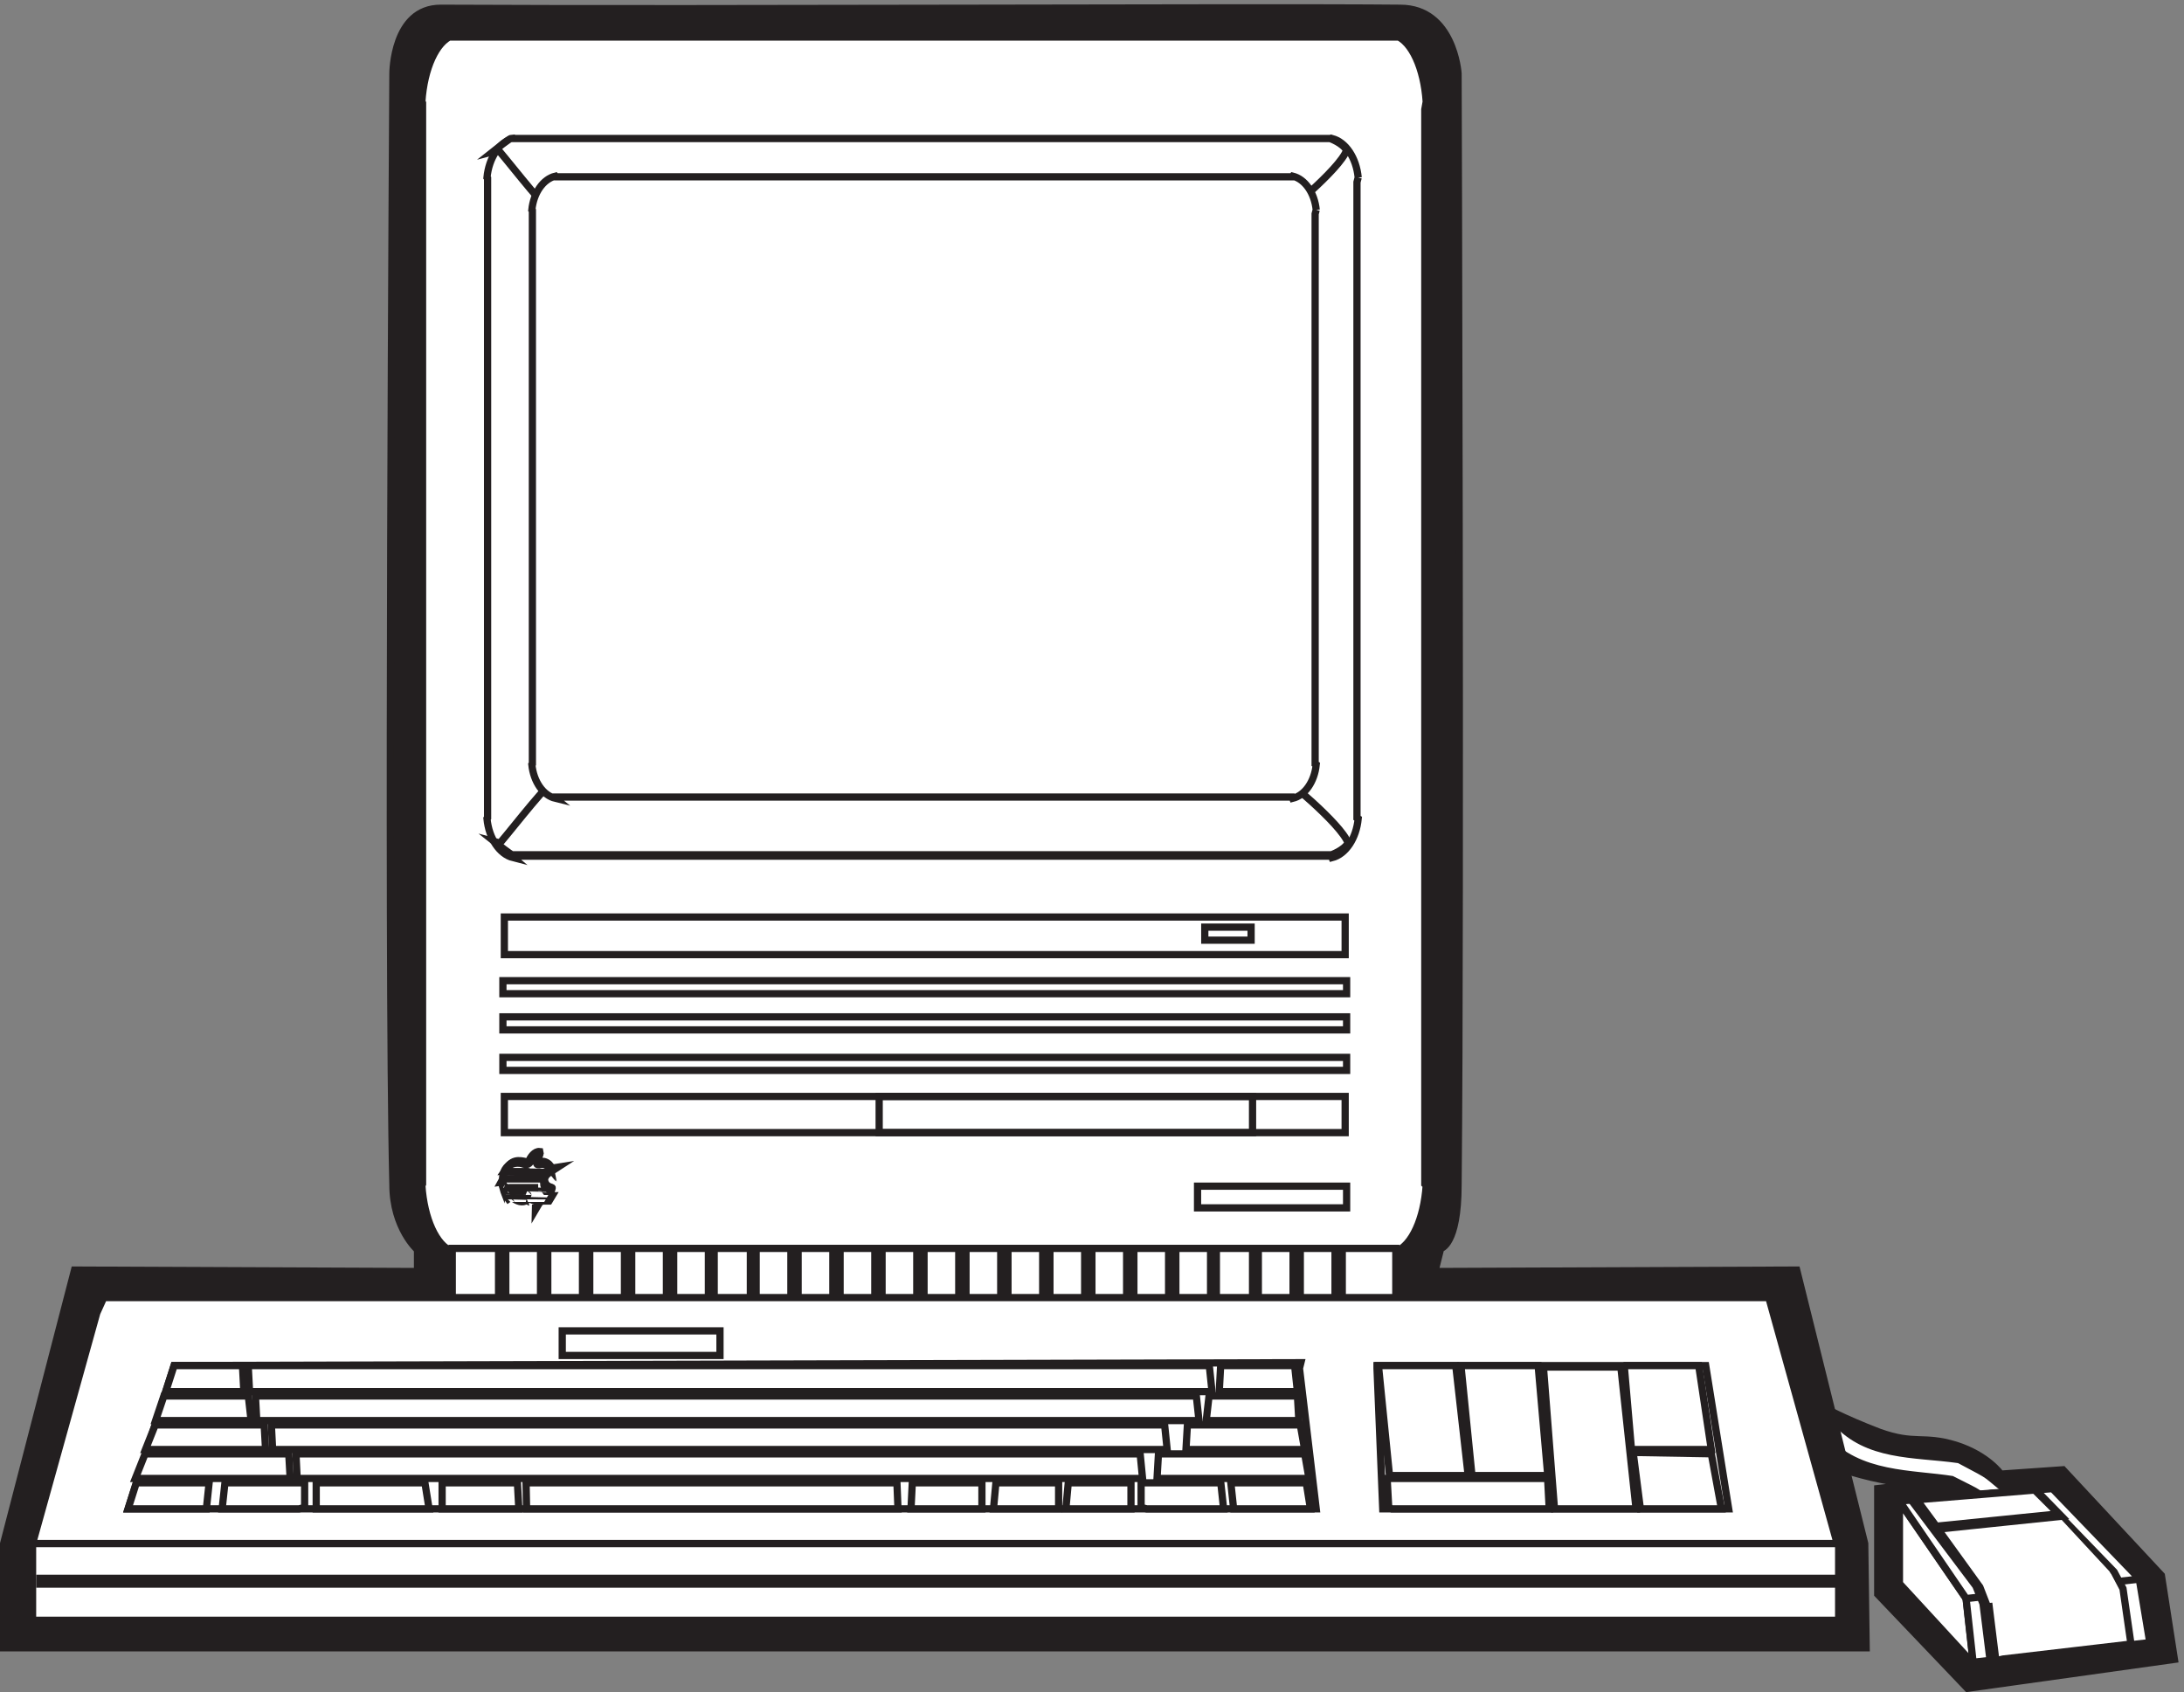<svg xmlns="http://www.w3.org/2000/svg" xml:space="preserve" width="301.072" height="233.289"><rect width="100%" height="100%" fill="#808080" stroke="none"/><path d="M1890.33 294.734s18-10.5 57-25.5c37.5-13.5 45-3 79.5-13.5 33-10.5 46.5-30 46.5-30l64.5 4.5 102-109.5 13.5-87-214.5-30-93 97.5v109.5l64.5 7.5s-21-4.5-49.5 0c-30 4.5-58.5 15-58.5 15l-13.5 60" style="fill:#231f20;fill-opacity:1;fill-rule:evenodd;stroke:none" transform="matrix(.133 0 0 -.133 .056 233.256)"/><path d="M1890.33 294.734s18-10.5 57-25.5c37.5-13.5 45-3 79.5-13.5 33-10.5 46.5-30 46.5-30l64.5 4.5 102-109.5 13.5-87-214.5-30-93 97.5v109.5l64.5 7.5s-21-4.5-49.5 0c-30 4.5-58.5 15-58.5 15l-13.5 60z" style="fill:none;stroke:#231f20;stroke-width:7.5;stroke-linecap:butt;stroke-linejoin:miter;stroke-miterlimit:10;stroke-dasharray:none;stroke-opacity:1" transform="matrix(.133 0 0 -.133 .056 233.256)"/><path d="M1733.12 392.234c110.06-.812 89.46-32.8 164.03-117.711 35.41-38.804 85.79-34.668 130.73-40.976 38.31-20.434 18.53-9 54.45-36.793l-1.25 2.434-1.79-5.52c.62-1.219.62-1.219 1.25-2.434-35.92 27.793-17.99 16.954-55.68 36.168-43.71 6.934-95.94 3.391-129.5 41.602-75.8 84.289-55.19 116.273-164.03 117.711l1.79 5.519" style="fill:#fff;fill-opacity:1;fill-rule:evenodd;stroke:none" transform="matrix(.133 0 0 -.133 .056 233.256)"/><path d="M1733.12 392.234c110.06-.812 89.46-32.8 164.03-117.711 35.41-38.804 85.79-34.668 130.73-40.976 38.31-20.434 18.53-9 54.45-36.793l-1.25 2.434-1.79-5.52c.62-1.219.62-1.219 1.25-2.434-35.92 27.793-17.99 16.954-55.68 36.168-43.71 6.934-95.94 3.391-129.5 41.602-75.8 84.289-55.19 116.273-164.03 117.711l1.79 5.519" style="fill:none;stroke:#fff;stroke-width:7.5;stroke-linecap:butt;stroke-linejoin:miter;stroke-miterlimit:10;stroke-dasharray:none;stroke-opacity:1" transform="matrix(.133 0 0 -.133 .056 233.256)"/><path d="M3.332 45.738v108l73.5 283.5 355.5-1.5v22.5s-25.5 22.5-25.5 67.5c-6 240 0 1152.002 0 1152.002s0 67.5 49.5 67.5c289.5-1.5 841.498 1.5 994.498 0 55.5 0 60-67.5 60-67.5s3-849.002 0-1152.002c0-63-18-66-18-66l-6-24 375 1.5 70.5-283.5 1.5-108H3.332" style="fill:#231f20;fill-opacity:1;fill-rule:evenodd;stroke:none" transform="matrix(.133 0 0 -.133 .056 233.256)"/><path d="M3.332 45.738v108l73.5 283.5 355.5-1.5v22.5s-25.5 22.5-25.5 67.5c-6 240 0 1152.002 0 1152.002s0 67.5 49.5 67.5c289.5-1.5 841.498 1.5 994.498 0 55.5 0 60-67.5 60-67.5s3-849.002 0-1152.002c0-63-18-66-18-66l-6-24 375 1.5 70.5-283.5 1.5-108z" style="fill:none;stroke:#231f20;stroke-width:7.5;stroke-linecap:butt;stroke-linejoin:miter;stroke-miterlimit:10;stroke-dasharray:none;stroke-opacity:1" transform="matrix(.133 0 0 -.133 .056 233.256)"/><path d="M1477.83 1648.37c-2.29 34.7-14.99 62.34-31.22 68.36l-.72-1.34H468.773l-.726 1.34c-16.227-6.03-28.93-33.67-31.215-68.36l.727-1.34V526.43l-.727-1.34c2.289-34.699 14.992-62.34 31.215-68.36l-2.176 2.68h980.019l.72-2.68c16.23 6.032 28.94 33.668 31.22 68.36l-1.45 1.34v1113.89l1.45 8.05" style="fill:#fff;fill-opacity:1;fill-rule:evenodd;stroke:none" transform="matrix(.133 0 0 -.133 .056 233.256)"/><path d="M1477.83 1648.37c-2.29 34.7-14.99 62.34-31.22 68.36l-.72-1.34H468.773l-.726 1.34c-16.227-6.03-28.93-33.67-31.215-68.36l.727-1.34V526.43l-.727-1.34c2.289-34.699 14.992-62.34 31.215-68.36l-2.176 2.68h980.019l.72-2.68c16.23 6.032 28.94 33.668 31.22 68.36l-1.45 1.34v1113.89l1.45 8.05" style="fill:none;stroke:#231f20;stroke-width:7.5;stroke-linecap:butt;stroke-linejoin:miter;stroke-miterlimit:10;stroke-dasharray:none;stroke-opacity:1" transform="matrix(.133 0 0 -.133 .056 233.256)"/><path d="M910.832 617.234h386.998v-37.5H910.832v37.5" style="fill:#fff;fill-opacity:1;fill-rule:evenodd;stroke:none" transform="matrix(.133 0 0 -.133 .056 233.256)"/><path d="M910.832 617.234h386.998v-37.5H910.832Z" style="fill:none;stroke:#231f20;stroke-width:7.5;stroke-linecap:butt;stroke-linejoin:miter;stroke-miterlimit:10;stroke-dasharray:none;stroke-opacity:1" transform="matrix(.133 0 0 -.133 .056 233.256)"/><path d="M522.332 617.234h871.498v-37.5H522.332Zm0 186h871.498v-39H522.332Z" style="fill:none;stroke:#231f20;stroke-width:7.5;stroke-linecap:butt;stroke-linejoin:miter;stroke-miterlimit:10;stroke-dasharray:none;stroke-opacity:1" transform="matrix(.133 0 0 -.133 .056 233.256)"/><path d="M520.832 737.234h874.498v-13.5H520.832v13.5" style="fill:#fff;fill-opacity:1;fill-rule:evenodd;stroke:none" transform="matrix(.133 0 0 -.133 .056 233.256)"/><path d="M520.832 737.234h874.498v-13.5H520.832Z" style="fill:none;stroke:#231f20;stroke-width:7.5;stroke-linecap:butt;stroke-linejoin:miter;stroke-miterlimit:10;stroke-dasharray:none;stroke-opacity:1" transform="matrix(.133 0 0 -.133 .056 233.256)"/><path d="M520.832 699.734h874.498v-13.5H520.832v13.5" style="fill:#fff;fill-opacity:1;fill-rule:evenodd;stroke:none" transform="matrix(.133 0 0 -.133 .056 233.256)"/><path d="M520.832 699.734h874.498v-13.5H520.832Z" style="fill:none;stroke:#231f20;stroke-width:7.5;stroke-linecap:butt;stroke-linejoin:miter;stroke-miterlimit:10;stroke-dasharray:none;stroke-opacity:1" transform="matrix(.133 0 0 -.133 .056 233.256)"/><path d="M520.832 657.734h874.498v-13.5H520.832v13.5" style="fill:#fff;fill-opacity:1;fill-rule:evenodd;stroke:none" transform="matrix(.133 0 0 -.133 .056 233.256)"/><path d="M520.832 657.734h874.498v-13.5H520.832Z" style="fill:none;stroke:#231f20;stroke-width:7.5;stroke-linecap:butt;stroke-linejoin:miter;stroke-miterlimit:10;stroke-dasharray:none;stroke-opacity:1" transform="matrix(.133 0 0 -.133 .056 233.256)"/><path d="M1248.33 792.734h48v-13.5h-48v13.5" style="fill:#fff;fill-opacity:1;fill-rule:evenodd;stroke:none" transform="matrix(.133 0 0 -.133 .056 233.256)"/><path d="M1248.33 792.734h48v-13.5h-48z" style="fill:none;stroke:#231f20;stroke-width:7.5;stroke-linecap:butt;stroke-linejoin:miter;stroke-miterlimit:10;stroke-dasharray:none;stroke-opacity:1" transform="matrix(.133 0 0 -.133 .056 233.256)"/><path d="M1240.83 524.234h154.5v-22.5h-154.5v22.5" style="fill:#fff;fill-opacity:1;fill-rule:evenodd;stroke:none" transform="matrix(.133 0 0 -.133 .056 233.256)"/><path d="M1240.83 524.234h154.5v-22.5h-154.5z" style="fill:none;stroke:#231f20;stroke-width:7.5;stroke-linecap:butt;stroke-linejoin:miter;stroke-miterlimit:10;stroke-dasharray:none;stroke-opacity:1" transform="matrix(.133 0 0 -.133 .056 233.256)"/><path d="M468.332 459.734h977.998v-58.5H468.332v58.5" style="fill:#fff;fill-opacity:1;fill-rule:evenodd;stroke:none" transform="matrix(.133 0 0 -.133 .056 233.256)"/><path d="M468.332 459.734h977.998v-58.5H468.332Z" style="fill:none;stroke:#231f20;stroke-width:7.5;stroke-linecap:butt;stroke-linejoin:miter;stroke-miterlimit:10;stroke-dasharray:none;stroke-opacity:1" transform="matrix(.133 0 0 -.133 .056 233.256)"/><path d="M516.332 456.734h7.5v-45h-7.5v45" style="fill:#fff;fill-opacity:1;fill-rule:evenodd;stroke:none" transform="matrix(.133 0 0 -.133 .056 233.256)"/><path d="M516.332 456.734h7.5v-45h-7.5z" style="fill:none;stroke:#231f20;stroke-width:7.5;stroke-linecap:butt;stroke-linejoin:miter;stroke-miterlimit:10;stroke-dasharray:none;stroke-opacity:1" transform="matrix(.133 0 0 -.133 .056 233.256)"/><path d="M559.832 456.734h7.5v-45h-7.5v45" style="fill:#fff;fill-opacity:1;fill-rule:evenodd;stroke:none" transform="matrix(.133 0 0 -.133 .056 233.256)"/><path d="M559.832 456.734h7.5v-45h-7.5z" style="fill:none;stroke:#231f20;stroke-width:7.5;stroke-linecap:butt;stroke-linejoin:miter;stroke-miterlimit:10;stroke-dasharray:none;stroke-opacity:1" transform="matrix(.133 0 0 -.133 .056 233.256)"/><path d="M603.332 456.734h7.5v-45h-7.5v45" style="fill:#fff;fill-opacity:1;fill-rule:evenodd;stroke:none" transform="matrix(.133 0 0 -.133 .056 233.256)"/><path d="M603.332 456.734h7.5v-45h-7.5z" style="fill:none;stroke:#231f20;stroke-width:7.5;stroke-linecap:butt;stroke-linejoin:miter;stroke-miterlimit:10;stroke-dasharray:none;stroke-opacity:1" transform="matrix(.133 0 0 -.133 .056 233.256)"/><path d="M646.832 456.734h7.5v-45h-7.5v45" style="fill:#fff;fill-opacity:1;fill-rule:evenodd;stroke:none" transform="matrix(.133 0 0 -.133 .056 233.256)"/><path d="M646.832 456.734h7.5v-45h-7.5z" style="fill:none;stroke:#231f20;stroke-width:7.5;stroke-linecap:butt;stroke-linejoin:miter;stroke-miterlimit:10;stroke-dasharray:none;stroke-opacity:1" transform="matrix(.133 0 0 -.133 .056 233.256)"/><path d="M690.332 456.734h7.5v-45h-7.5v45" style="fill:#fff;fill-opacity:1;fill-rule:evenodd;stroke:none" transform="matrix(.133 0 0 -.133 .056 233.256)"/><path d="M690.332 456.734h7.5v-45h-7.5z" style="fill:none;stroke:#231f20;stroke-width:7.5;stroke-linecap:butt;stroke-linejoin:miter;stroke-miterlimit:10;stroke-dasharray:none;stroke-opacity:1" transform="matrix(.133 0 0 -.133 .056 233.256)"/><path d="M733.832 456.734h6v-45h-6v45" style="fill:#fff;fill-opacity:1;fill-rule:evenodd;stroke:none" transform="matrix(.133 0 0 -.133 .056 233.256)"/><path d="M733.832 456.734h6v-45h-6z" style="fill:none;stroke:#231f20;stroke-width:7.5;stroke-linecap:butt;stroke-linejoin:miter;stroke-miterlimit:10;stroke-dasharray:none;stroke-opacity:1" transform="matrix(.133 0 0 -.133 .056 233.256)"/><path d="M777.332 456.734h6v-45h-6v45" style="fill:#fff;fill-opacity:1;fill-rule:evenodd;stroke:none" transform="matrix(.133 0 0 -.133 .056 233.256)"/><path d="M777.332 456.734h6v-45h-6z" style="fill:none;stroke:#231f20;stroke-width:7.5;stroke-linecap:butt;stroke-linejoin:miter;stroke-miterlimit:10;stroke-dasharray:none;stroke-opacity:1" transform="matrix(.133 0 0 -.133 .056 233.256)"/><path d="M819.332 456.734h7.5v-45h-7.5v45" style="fill:#fff;fill-opacity:1;fill-rule:evenodd;stroke:none" transform="matrix(.133 0 0 -.133 .056 233.256)"/><path d="M819.332 456.734h7.5v-45h-7.5z" style="fill:none;stroke:#231f20;stroke-width:7.5;stroke-linecap:butt;stroke-linejoin:miter;stroke-miterlimit:10;stroke-dasharray:none;stroke-opacity:1" transform="matrix(.133 0 0 -.133 .056 233.256)"/><path d="M862.832 456.734h7.5v-45h-7.5v45" style="fill:#fff;fill-opacity:1;fill-rule:evenodd;stroke:none" transform="matrix(.133 0 0 -.133 .056 233.256)"/><path d="M862.832 456.734h7.5v-45h-7.5z" style="fill:none;stroke:#231f20;stroke-width:7.5;stroke-linecap:butt;stroke-linejoin:miter;stroke-miterlimit:10;stroke-dasharray:none;stroke-opacity:1" transform="matrix(.133 0 0 -.133 .056 233.256)"/><path d="M906.332 456.734h7.5v-45h-7.5v45" style="fill:#fff;fill-opacity:1;fill-rule:evenodd;stroke:none" transform="matrix(.133 0 0 -.133 .056 233.256)"/><path d="M906.332 456.734h7.5v-45h-7.5z" style="fill:none;stroke:#231f20;stroke-width:7.5;stroke-linecap:butt;stroke-linejoin:miter;stroke-miterlimit:10;stroke-dasharray:none;stroke-opacity:1" transform="matrix(.133 0 0 -.133 .056 233.256)"/><path d="M949.832 456.734h7.5v-45h-7.5v45" style="fill:#fff;fill-opacity:1;fill-rule:evenodd;stroke:none" transform="matrix(.133 0 0 -.133 .056 233.256)"/><path d="M949.832 456.734h7.5v-45h-7.5z" style="fill:none;stroke:#231f20;stroke-width:7.5;stroke-linecap:butt;stroke-linejoin:miter;stroke-miterlimit:10;stroke-dasharray:none;stroke-opacity:1" transform="matrix(.133 0 0 -.133 .056 233.256)"/><path d="M993.332 456.734h7.498v-45h-7.498v45" style="fill:#fff;fill-opacity:1;fill-rule:evenodd;stroke:none" transform="matrix(.133 0 0 -.133 .056 233.256)"/><path d="M993.332 456.734h7.498v-45h-7.498z" style="fill:none;stroke:#231f20;stroke-width:7.5;stroke-linecap:butt;stroke-linejoin:miter;stroke-miterlimit:10;stroke-dasharray:none;stroke-opacity:1" transform="matrix(.133 0 0 -.133 .056 233.256)"/><path d="M1036.83 456.734h7.5v-45h-7.5v45" style="fill:#fff;fill-opacity:1;fill-rule:evenodd;stroke:none" transform="matrix(.133 0 0 -.133 .056 233.256)"/><path d="M1036.83 456.734h7.5v-45h-7.5z" style="fill:none;stroke:#231f20;stroke-width:7.5;stroke-linecap:butt;stroke-linejoin:miter;stroke-miterlimit:10;stroke-dasharray:none;stroke-opacity:1" transform="matrix(.133 0 0 -.133 .056 233.256)"/><path d="M1080.33 456.734h7.5v-45h-7.5v45" style="fill:#fff;fill-opacity:1;fill-rule:evenodd;stroke:none" transform="matrix(.133 0 0 -.133 .056 233.256)"/><path d="M1080.33 456.734h7.5v-45h-7.5z" style="fill:none;stroke:#231f20;stroke-width:7.5;stroke-linecap:butt;stroke-linejoin:miter;stroke-miterlimit:10;stroke-dasharray:none;stroke-opacity:1" transform="matrix(.133 0 0 -.133 .056 233.256)"/><path d="M1123.83 456.734h7.5v-45h-7.5v45" style="fill:#fff;fill-opacity:1;fill-rule:evenodd;stroke:none" transform="matrix(.133 0 0 -.133 .056 233.256)"/><path d="M1123.83 456.734h7.5v-45h-7.5z" style="fill:none;stroke:#231f20;stroke-width:7.5;stroke-linecap:butt;stroke-linejoin:miter;stroke-miterlimit:10;stroke-dasharray:none;stroke-opacity:1" transform="matrix(.133 0 0 -.133 .056 233.256)"/><path d="M1167.33 456.734h7.5v-45h-7.5v45" style="fill:#fff;fill-opacity:1;fill-rule:evenodd;stroke:none" transform="matrix(.133 0 0 -.133 .056 233.256)"/><path d="M1167.33 456.734h7.5v-45h-7.5z" style="fill:none;stroke:#231f20;stroke-width:7.5;stroke-linecap:butt;stroke-linejoin:miter;stroke-miterlimit:10;stroke-dasharray:none;stroke-opacity:1" transform="matrix(.133 0 0 -.133 .056 233.256)"/><path d="M1210.83 456.734h7.5v-45h-7.5v45" style="fill:#fff;fill-opacity:1;fill-rule:evenodd;stroke:none" transform="matrix(.133 0 0 -.133 .056 233.256)"/><path d="M1210.83 456.734h7.5v-45h-7.5z" style="fill:none;stroke:#231f20;stroke-width:7.5;stroke-linecap:butt;stroke-linejoin:miter;stroke-miterlimit:10;stroke-dasharray:none;stroke-opacity:1" transform="matrix(.133 0 0 -.133 .056 233.256)"/><path d="M1254.33 456.734h6v-45h-6v45" style="fill:#fff;fill-opacity:1;fill-rule:evenodd;stroke:none" transform="matrix(.133 0 0 -.133 .056 233.256)"/><path d="M1254.33 456.734h6v-45h-6z" style="fill:none;stroke:#231f20;stroke-width:7.5;stroke-linecap:butt;stroke-linejoin:miter;stroke-miterlimit:10;stroke-dasharray:none;stroke-opacity:1" transform="matrix(.133 0 0 -.133 .056 233.256)"/><path d="M1297.83 456.734h6v-45h-6v45" style="fill:#fff;fill-opacity:1;fill-rule:evenodd;stroke:none" transform="matrix(.133 0 0 -.133 .056 233.256)"/><path d="M1297.83 456.734h6v-45h-6z" style="fill:none;stroke:#231f20;stroke-width:7.5;stroke-linecap:butt;stroke-linejoin:miter;stroke-miterlimit:10;stroke-dasharray:none;stroke-opacity:1" transform="matrix(.133 0 0 -.133 .056 233.256)"/><path d="M1339.83 456.734h7.5v-45h-7.5v45" style="fill:#fff;fill-opacity:1;fill-rule:evenodd;stroke:none" transform="matrix(.133 0 0 -.133 .056 233.256)"/><path d="M1339.83 456.734h7.5v-45h-7.5z" style="fill:none;stroke:#231f20;stroke-width:7.5;stroke-linecap:butt;stroke-linejoin:miter;stroke-miterlimit:10;stroke-dasharray:none;stroke-opacity:1" transform="matrix(.133 0 0 -.133 .056 233.256)"/><path d="M1383.33 456.734h7.5v-45h-7.5v45" style="fill:#fff;fill-opacity:1;fill-rule:evenodd;stroke:none" transform="matrix(.133 0 0 -.133 .056 233.256)"/><path d="M1383.33 456.734h7.5v-45h-7.5z" style="fill:none;stroke:#231f20;stroke-width:7.5;stroke-linecap:butt;stroke-linejoin:miter;stroke-miterlimit:10;stroke-dasharray:none;stroke-opacity:1" transform="matrix(.133 0 0 -.133 .056 233.256)"/><path d="M559.012 560.125c-5.149.641-9.93-5.742-11.524-10.637-1.961-1.062-12.629 4.895-19.738-2.871-5.395-5.109-5.883-10.426-5.148-17.98.734-9.68 14.957-25.211 24.398-18.086 5.27 4.148 11.398-9.785 21.086 4.574 3.555 5.535 2.82 4.469 3.801 7.129.98 1.598-7.848-.211-8.094 10.641-.246 4.679 6.867 9.253 7.355 9.464.981.536-.242 2.024-1.593 3.618-1.469 2.234-5.637 4.468-8.582 3.937-9.071-3.191-2.328 4.469-1.594 8.191" style="fill:#fff;fill-opacity:1;fill-rule:evenodd;stroke:none" transform="matrix(.133 0 0 -.133 .056 233.256)"/><path d="M559.012 560.125c-5.149.641-9.93-5.742-11.524-10.637-1.961-1.062-12.629 4.895-19.738-2.871-5.395-5.109-5.883-10.426-5.148-17.98.734-9.68 14.957-25.211 24.398-18.086 5.27 4.148 11.398-9.785 21.086 4.574 3.555 5.535 2.82 4.469 3.801 7.129.98 1.598-7.848-.211-8.094 10.641-.246 4.679 6.867 9.253 7.355 9.464.981.536-.242 2.024-1.593 3.618-1.469 2.234-5.637 4.468-8.582 3.937-9.071-3.191-2.328 4.469-1.594 8.191z" style="fill:none;stroke:#231f20;stroke-width:7.5;stroke-linecap:butt;stroke-linejoin:miter;stroke-miterlimit:10;stroke-dasharray:none;stroke-opacity:1" transform="matrix(.133 0 0 -.133 .056 233.256)"/><path d="M558.25 558.734c-7.887-1.183-6.105-7.73-10.684-10.414-2.925-1.715-13.988 4.832-21.238-2.789-5.469-5.047-5.976-10.304-5.215-17.711.762-9.66 15.262-25.011 24.926-18.035 5.344 4.188 11.574-9.551 21.367 4.617 3.688 5.473 2.164 3.758 3.688 5.473.258.215-7.758 1.289-8.012 12.023-.254 4.618 6.742 10.305 7.504 9.446-.762 4.187-5.34 7.945-10.555 6.871-8.011-1.719-1.398 5.687-1.527 7.836" style="fill:#fff;fill-opacity:1;fill-rule:evenodd;stroke:none" transform="matrix(.133 0 0 -.133 .056 233.256)"/><path d="M558.25 558.734c-7.887-1.183-6.105-7.73-10.684-10.414-2.925-1.715-13.988 4.832-21.238-2.789-5.469-5.047-5.976-10.304-5.215-17.711.762-9.66 15.262-25.011 24.926-18.035 5.344 4.188 11.574-9.551 21.367 4.617 3.688 5.473 2.164 3.758 3.688 5.473.258.215-7.758 1.289-8.012 12.023-.254 4.618 6.742 10.305 7.504 9.446-.762 4.187-5.34 7.945-10.555 6.871-8.011-1.719-1.398 5.687-1.527 7.836z" style="fill:none;stroke:#231f20;stroke-width:7.5;stroke-linecap:butt;stroke-linejoin:miter;stroke-miterlimit:10;stroke-dasharray:none;stroke-opacity:1" transform="matrix(.133 0 0 -.133 .056 233.256)"/><path d="M520.832 522.734H563.5c1.246-3.043 1.133-4.132 5.219-7.394.113-.106-45.504.219-45.617 0-.567 1.414-1.473 4.457-2.27 7.394" style="fill:#fff;fill-opacity:1;fill-rule:evenodd;stroke:none" transform="matrix(.133 0 0 -.133 .056 233.256)"/><path d="M520.832 522.734H563.5c1.246-3.043 1.133-4.132 5.219-7.394.113-.106-45.504.219-45.617 0-.567 1.414-1.473 4.457-2.27 7.394z" style="fill:none;stroke:#231f20;stroke-width:7.5;stroke-linecap:butt;stroke-linejoin:miter;stroke-miterlimit:10;stroke-dasharray:none;stroke-opacity:1" transform="matrix(.133 0 0 -.133 .056 233.256)"/><path d="M523.098 539.129c1.812.105 46.894-.102 47.234 0-2.379-1.539-5.551-4.004-6.797-7.395-.113 0-42.476.102-42.703 0 .34.614.34 4.418 2.152 7.293" style="fill:#fff;fill-opacity:1;fill-rule:evenodd;stroke:none" transform="matrix(.133 0 0 -.133 .056 233.256)"/><path d="M523.098 539.129c1.812.105 46.894-.102 47.234 0-2.379-1.539-5.551-4.004-6.797-7.395-.113 0-42.476.102-42.703 0 .34.614.34 4.418 2.152 7.293z" style="fill:none;stroke:#231f20;stroke-width:7.5;stroke-linecap:butt;stroke-linejoin:miter;stroke-miterlimit:10;stroke-dasharray:none;stroke-opacity:1" transform="matrix(.133 0 0 -.133 .056 233.256)"/><path d="M563.648 531.734c-.683-2.281-.91-5.582.344-9 .34 0-43.047.114-42.816 0-.344 4.786-.344 9-.344 9" style="fill:#fff;fill-opacity:1;fill-rule:evenodd;stroke:none" transform="matrix(.133 0 0 -.133 .056 233.256)"/><path d="M563.648 531.734c-.683-2.281-.91-5.582.344-9 .34 0-43.047.114-42.816 0-.344 4.786-.344 9-.344 9z" style="fill:none;stroke:#231f20;stroke-width:7.5;stroke-linecap:butt;stroke-linejoin:miter;stroke-miterlimit:10;stroke-dasharray:none;stroke-opacity:1" transform="matrix(.133 0 0 -.133 .056 233.256)"/><path d="M522.461 539.355c1.793-.121 47.742.122 47.871 0-.766 5.813-7.297 8.356-10.109 7.387-6.403-1.453-4.356 2.301-3.328 5.086 0 0 .894 2.059 1.152 2.664.512 2.305 0 4.121-.516 4.242-9.98-2.3-4.351-15.867-17.406-11.023-11.648 1.937-15.23-4.723-17.793-8.356" style="fill:#fff;fill-opacity:1;fill-rule:evenodd;stroke:none" transform="matrix(.133 0 0 -.133 .056 233.256)"/><path d="M522.461 539.355c1.793-.121 47.742.122 47.871 0-.766 5.813-7.297 8.356-10.109 7.387-6.403-1.453-4.356 2.301-3.328 5.086 0 0 .894 2.059 1.152 2.664.512 2.305 0 4.121-.516 4.242-9.98-2.3-4.351-15.867-17.406-11.023-11.648 1.937-15.23-4.723-17.793-8.356z" style="fill:none;stroke:#231f20;stroke-width:7.5;stroke-linecap:butt;stroke-linejoin:miter;stroke-miterlimit:10;stroke-dasharray:none;stroke-opacity:1" transform="matrix(.133 0 0 -.133 .056 233.256)"/><path d="M523.832 515.234c0-.125 45.691 0 45.563-.125 1.668-.375 1.539-.75 2.437-.75-1.027-1.625-1.797-3.25-3.723-6.5.129.125-39.656-.125-39.527 0-1.539 2.125-2.824 3.75-4.75 7.375" style="fill:#fff;fill-opacity:1;fill-rule:evenodd;stroke:none" transform="matrix(.133 0 0 -.133 .056 233.256)"/><path d="M523.832 515.234c0-.125 45.691 0 45.563-.125 1.668-.375 1.539-.75 2.437-.75-1.027-1.625-1.797-3.25-3.723-6.5.129.125-39.656-.125-39.527 0-1.539 2.125-2.824 3.75-4.75 7.375z" style="fill:none;stroke:#231f20;stroke-width:7.5;stroke-linecap:butt;stroke-linejoin:miter;stroke-miterlimit:10;stroke-dasharray:none;stroke-opacity:1" transform="matrix(.133 0 0 -.133 .056 233.256)"/><path d="M1407.33 1569.78c-1.98 20.53-13 36.89-27.07 40.45l-.63-.79H532.039l-.629.79c-14.078-3.57-25.097-19.92-27.078-40.45l.629-.79V905.969l-.629-.793c1.984-20.528 13.004-36.887 27.078-40.446l-1.89 1.586h850.11l.63-1.586c14.07 3.567 25.09 19.922 27.07 40.446l-1.26.793v659.051l1.26 4.76" style="fill:#fff;fill-opacity:1;fill-rule:evenodd;stroke:none" transform="matrix(.133 0 0 -.133 .056 233.256)"/><path d="M1407.33 1569.78c-1.98 20.53-13 36.89-27.07 40.45l-.63-.79H532.039l-.629.79c-14.078-3.57-25.097-19.92-27.078-40.45l.629-.79V905.969l-.629-.793c1.984-20.528 13.004-36.887 27.078-40.446l-1.89 1.586h850.11l.63-1.586c14.07 3.567 25.09 19.922 27.07 40.446l-1.26.793v659.051l1.26 4.76" style="fill:none;stroke:#231f20;stroke-width:7.5;stroke-linecap:butt;stroke-linejoin:miter;stroke-miterlimit:10;stroke-dasharray:none;stroke-opacity:1" transform="matrix(.133 0 0 -.133 .056 233.256)"/><path d="m574.945 945.68-15.777 1.527c20.078 0 773.122 1.527 770.252 0-1.44 3.055 60.24-47.363 67.41-67.223-4.3-7.64-17.21-12.222-17.21-12.222H530.48s-1.433 0-18.648 13.75l5.738-1.528c0-1.527 47.336 59.582 51.637 59.582" style="fill:#fff;fill-opacity:1;fill-rule:evenodd;stroke:none" transform="matrix(.133 0 0 -.133 .056 233.256)"/><path d="m574.945 945.68-15.777 1.527c20.078 0 773.122 1.527 770.252 0-1.44 3.055 60.24-47.363 67.41-67.223-4.3-7.64-17.21-12.222-17.21-12.222H530.48s-1.433 0-18.648 13.75l5.738-1.528c0-1.527 47.336 59.582 51.637 59.582z" style="fill:none;stroke:#231f20;stroke-width:7.5;stroke-linecap:butt;stroke-linejoin:miter;stroke-miterlimit:10;stroke-dasharray:none;stroke-opacity:1" transform="matrix(.133 0 0 -.133 .056 233.256)"/><path d="m573.445 1532.31-15.777-1.52c20.078 0 773.122-1.53 770.252 0-1.44-3.06 60.24 47.36 67.41 67.22-4.3 7.64-17.21 12.22-17.21 12.22H528.98s-1.433 0-18.648-13.75l5.738 1.53c0 1.53 47.336-59.58 51.637-59.58" style="fill:#fff;fill-opacity:1;fill-rule:evenodd;stroke:none" transform="matrix(.133 0 0 -.133 .056 233.256)"/><path d="m573.445 1532.31-15.777-1.52c20.078 0 773.122-1.53 770.252 0-1.44-3.06 60.24 47.36 67.41 67.22-4.3 7.64-17.21 12.22-17.21 12.22H528.98s-1.433 0-18.648-13.75l5.738 1.53c0 1.53 47.336-59.58 51.637-59.58z" style="fill:none;stroke:#231f20;stroke-width:7.5;stroke-linecap:butt;stroke-linejoin:miter;stroke-miterlimit:10;stroke-dasharray:none;stroke-opacity:1" transform="matrix(.133 0 0 -.133 .056 233.256)"/><path d="M1363.83 1536.23c-1.78 17.77-11.7 31.92-24.38 35l-.56-.69H575.777l-.566.69c-12.672-3.09-22.594-17.24-24.379-35l.566-.68V961.91l-.566-.683c1.785-17.762 11.707-31.918 24.379-34.997l-1.699 1.372h765.378l.56-1.372c12.68 3.086 22.6 17.235 24.38 34.997l-1.13.683v570.21l1.13 4.11" style="fill:#fff;fill-opacity:1;fill-rule:evenodd;stroke:none" transform="matrix(.133 0 0 -.133 .056 233.256)"/><path d="M1363.83 1536.23c-1.78 17.77-11.7 31.92-24.38 35l-.56-.69H575.777l-.566.69c-12.672-3.09-22.594-17.24-24.379-35l.566-.68V961.91l-.566-.683c1.785-17.762 11.707-31.918 24.379-34.997l-1.699 1.372h765.378l.56-1.372c12.68 3.086 22.6 17.235 24.38 34.997l-1.13.683v570.21l1.13 4.11" style="fill:none;stroke:#231f20;stroke-width:7.5;stroke-linecap:butt;stroke-linejoin:miter;stroke-miterlimit:10;stroke-dasharray:none;stroke-opacity:1" transform="matrix(.133 0 0 -.133 .056 233.256)"/><path d="M107.113 408.734H1832.94l70.89-255H33.332l66.547 239.063" style="fill:#fff;fill-opacity:1;fill-rule:evenodd;stroke:none" transform="matrix(.133 0 0 -.133 .056 233.256)"/><path d="M107.113 408.734H1832.94l70.89-255H33.332l66.547 239.063z" style="fill:none;stroke:#231f20;stroke-width:7.5;stroke-linecap:butt;stroke-linejoin:miter;stroke-miterlimit:10;stroke-dasharray:none;stroke-opacity:1" transform="matrix(.133 0 0 -.133 .056 233.256)"/><path d="M1347.93 341.234 180.031 338.32l-47.699-148.586H1363.83l-17.35 145.672" style="fill:#fff;fill-opacity:1;fill-rule:evenodd;stroke:none" transform="matrix(.133 0 0 -.133 .056 233.256)"/><path d="M1347.93 341.234 180.031 338.32l-47.699-148.586H1363.83l-17.35 145.672z" style="fill:none;stroke:#231f20;stroke-width:7.5;stroke-linecap:butt;stroke-linejoin:miter;stroke-miterlimit:10;stroke-dasharray:none;stroke-opacity:1" transform="matrix(.133 0 0 -.133 .056 233.256)"/><path d="M33.332 153.734H1905.33v-79.5H33.332v79.5" style="fill:#fff;fill-opacity:1;fill-rule:evenodd;stroke:none" transform="matrix(.133 0 0 -.133 .056 233.256)"/><path d="M33.332 153.734H1905.33v-79.5H33.332Z" style="fill:none;stroke:#231f20;stroke-width:7.5;stroke-linecap:butt;stroke-linejoin:miter;stroke-miterlimit:10;stroke-dasharray:none;stroke-opacity:1" transform="matrix(.133 0 0 -.133 .056 233.256)"/><path d="M40.832 117.734H1905.33v-6H40.832v6" style="fill:#fff;fill-opacity:1;fill-rule:evenodd;stroke:none" transform="matrix(.133 0 0 -.133 .056 233.256)"/><path d="M40.832 117.734H1905.33v-6H40.832Z" style="fill:none;stroke:#231f20;stroke-width:7.5;stroke-linecap:butt;stroke-linejoin:miter;stroke-miterlimit:10;stroke-dasharray:none;stroke-opacity:1" transform="matrix(.133 0 0 -.133 .056 233.256)"/><path d="M1426.83 338.234h340.7l23.8-148.5h-358.55l-5.95 145.586" style="fill:#fff;fill-opacity:1;fill-rule:evenodd;stroke:none" transform="matrix(.133 0 0 -.133 .056 233.256)"/><path d="M1426.83 338.234h340.7l23.8-148.5h-358.55l-5.95 145.586z" style="fill:none;stroke:#231f20;stroke-width:7.5;stroke-linecap:butt;stroke-linejoin:miter;stroke-miterlimit:10;stroke-dasharray:none;stroke-opacity:1" transform="matrix(.133 0 0 -.133 .056 233.256)"/><path d="m1438.98 191.234-1.65 30h166.35l1.65-31.5h-163.06" style="fill:#fff;fill-opacity:1;fill-rule:evenodd;stroke:none" transform="matrix(.133 0 0 -.133 .056 233.256)"/><path d="m1438.98 191.234-1.65 30h166.35l1.65-31.5h-163.06z" style="fill:none;stroke:#231f20;stroke-width:7.5;stroke-linecap:butt;stroke-linejoin:miter;stroke-miterlimit:10;stroke-dasharray:none;stroke-opacity:1" transform="matrix(.133 0 0 -.133 .056 233.256)"/><path d="m1699.83 189.734-7.5 58.5 81-1.394 10.5-57.106h-73.5" style="fill:#fff;fill-opacity:1;fill-rule:evenodd;stroke:none" transform="matrix(.133 0 0 -.133 .056 233.256)"/><path d="m1699.83 189.734-7.5 58.5 81-1.394 10.5-57.106h-73.5z" style="fill:none;stroke:#231f20;stroke-width:7.5;stroke-linecap:butt;stroke-linejoin:miter;stroke-miterlimit:10;stroke-dasharray:none;stroke-opacity:1" transform="matrix(.133 0 0 -.133 .056 233.256)"/><path d="m1428.33 338.234 11.45-114h81.55l-12.88 114h-80.12" style="fill:#fff;fill-opacity:1;fill-rule:evenodd;stroke:none" transform="matrix(.133 0 0 -.133 .056 233.256)"/><path d="m1428.33 338.234 11.45-114h81.55l-12.88 114z" style="fill:none;stroke:#231f20;stroke-width:7.5;stroke-linecap:butt;stroke-linejoin:miter;stroke-miterlimit:10;stroke-dasharray:none;stroke-opacity:1" transform="matrix(.133 0 0 -.133 .056 233.256)"/><path d="m1683.33 335.332 7.26-84.098h82.74l-13.06 87h-75.49" style="fill:#fff;fill-opacity:1;fill-rule:evenodd;stroke:none" transform="matrix(.133 0 0 -.133 .056 233.256)"/><path d="m1683.33 335.332 7.26-84.098h82.74l-13.06 87h-75.49z" style="fill:none;stroke:#231f20;stroke-width:7.5;stroke-linecap:butt;stroke-linejoin:miter;stroke-miterlimit:10;stroke-dasharray:none;stroke-opacity:1" transform="matrix(.133 0 0 -.133 .056 233.256)"/><path d="m1513.83 338.234 11.43-114h78.57l-10 114h-80" style="fill:#fff;fill-opacity:1;fill-rule:evenodd;stroke:none" transform="matrix(.133 0 0 -.133 .056 233.256)"/><path d="m1513.83 338.234 11.43-114h78.57l-10 114z" style="fill:none;stroke:#231f20;stroke-width:7.5;stroke-linecap:butt;stroke-linejoin:miter;stroke-miterlimit:10;stroke-dasharray:none;stroke-opacity:1" transform="matrix(.133 0 0 -.133 .056 233.256)"/><path d="m1599.33 336.734 11.46-147h84.54l-15.76 147h-80.24" style="fill:#fff;fill-opacity:1;fill-rule:evenodd;stroke:none" transform="matrix(.133 0 0 -.133 .056 233.256)"/><path d="m1599.33 336.734 11.46-147h84.54l-15.76 147z" style="fill:none;stroke:#231f20;stroke-width:7.5;stroke-linecap:butt;stroke-linejoin:miter;stroke-miterlimit:10;stroke-dasharray:none;stroke-opacity:1" transform="matrix(.133 0 0 -.133 .056 233.256)"/><path d="m256.832 338.234 1.418-27h997.58l-2.83 27z" style="fill:#fff;fill-opacity:1;fill-rule:evenodd;stroke:none" transform="matrix(.133 0 0 -.133 .056 233.256)"/><path d="m256.832 338.234 1.418-27h997.58l-2.83 27z" style="fill:none;stroke:#231f20;stroke-width:7.5;stroke-linecap:butt;stroke-linejoin:miter;stroke-miterlimit:10;stroke-dasharray:none;stroke-opacity:1" transform="matrix(.133 0 0 -.133 .056 233.256)"/><path d="m264.332 306.734 1.387-25.5h976.611l-2.77 25.5z" style="fill:#fff;fill-opacity:1;fill-rule:evenodd;stroke:none" transform="matrix(.133 0 0 -.133 .056 233.256)"/><path d="m264.332 306.734 1.387-25.5h976.611l-2.77 25.5z" style="fill:none;stroke:#231f20;stroke-width:7.5;stroke-linecap:butt;stroke-linejoin:miter;stroke-miterlimit:10;stroke-dasharray:none;stroke-opacity:1" transform="matrix(.133 0 0 -.133 .056 233.256)"/><path d="m280.832 276.734 1.316-25.5h927.182l-2.63 25.5z" style="fill:#fff;fill-opacity:1;fill-rule:evenodd;stroke:none" transform="matrix(.133 0 0 -.133 .056 233.256)"/><path d="m280.832 276.734 1.316-25.5h927.182l-2.63 25.5z" style="fill:none;stroke:#231f20;stroke-width:7.5;stroke-linecap:butt;stroke-linejoin:miter;stroke-miterlimit:10;stroke-dasharray:none;stroke-opacity:1" transform="matrix(.133 0 0 -.133 .056 233.256)"/><path d="m306.332 246.734 1.246-25.5h876.252l-2.49 25.5z" style="fill:#fff;fill-opacity:1;fill-rule:evenodd;stroke:none" transform="matrix(.133 0 0 -.133 .056 233.256)"/><path d="m306.332 246.734 1.246-25.5h876.252l-2.49 25.5z" style="fill:none;stroke:#231f20;stroke-width:7.5;stroke-linecap:butt;stroke-linejoin:miter;stroke-miterlimit:10;stroke-dasharray:none;stroke-opacity:1" transform="matrix(.133 0 0 -.133 .056 233.256)"/><path d="m544.832 216.734.547-27h384.953l-1.094 27z" style="fill:#fff;fill-opacity:1;fill-rule:evenodd;stroke:none" transform="matrix(.133 0 0 -.133 .056 233.256)"/><path d="m544.832 216.734.547-27h384.953l-1.094 27z" style="fill:none;stroke:#231f20;stroke-width:7.5;stroke-linecap:butt;stroke-linejoin:miter;stroke-miterlimit:10;stroke-dasharray:none;stroke-opacity:1" transform="matrix(.133 0 0 -.133 .056 233.256)"/><path d="m535.887 216.734 1.445-27h-79.5v27h72.273" style="fill:#fff;fill-opacity:1;fill-rule:evenodd;stroke:none" transform="matrix(.133 0 0 -.133 .056 233.256)"/><path d="m535.887 216.734 1.445-27h-79.5v27h72.273z" style="fill:none;stroke:#231f20;stroke-width:7.5;stroke-linecap:butt;stroke-linejoin:miter;stroke-miterlimit:10;stroke-dasharray:none;stroke-opacity:1" transform="matrix(.133 0 0 -.133 .056 233.256)"/><path d="M327.332 216.734v-27h117l-4.332 27h-99.668" style="fill:#fff;fill-opacity:1;fill-rule:evenodd;stroke:none" transform="matrix(.133 0 0 -.133 .056 233.256)"/><path d="M327.332 216.734v-27h117l-4.332 27h-99.668z" style="fill:none;stroke:#231f20;stroke-width:7.5;stroke-linecap:butt;stroke-linejoin:miter;stroke-miterlimit:10;stroke-dasharray:none;stroke-opacity:1" transform="matrix(.133 0 0 -.133 .056 233.256)"/><path d="M315.332 191.234v25.5H232.73l-2.898-27h79.703" style="fill:#fff;fill-opacity:1;fill-rule:evenodd;stroke:none" transform="matrix(.133 0 0 -.133 .056 233.256)"/><path d="M315.332 191.234v25.5H232.73l-2.898-27h79.703z" style="fill:none;stroke:#231f20;stroke-width:7.5;stroke-linecap:butt;stroke-linejoin:miter;stroke-miterlimit:10;stroke-dasharray:none;stroke-opacity:1" transform="matrix(.133 0 0 -.133 .056 233.256)"/><path d="m216.332 216.734-2.848-27h-81.152l8.543 27h59.797" style="fill:#fff;fill-opacity:1;fill-rule:evenodd;stroke:none" transform="matrix(.133 0 0 -.133 .056 233.256)"/><path d="m216.332 216.734-2.848-27h-81.152l8.543 27h59.797z" style="fill:none;stroke:#231f20;stroke-width:7.5;stroke-linecap:butt;stroke-linejoin:miter;stroke-miterlimit:10;stroke-dasharray:none;stroke-opacity:1" transform="matrix(.133 0 0 -.133 .056 233.256)"/><path d="m298.887 246.734 1.445-25.5h-160.5l10.121 25.5H282.98" style="fill:#fff;fill-opacity:1;fill-rule:evenodd;stroke:none" transform="matrix(.133 0 0 -.133 .056 233.256)"/><path d="m298.887 246.734 1.445-25.5h-160.5l10.121 25.5H282.98Z" style="fill:none;stroke:#231f20;stroke-width:7.5;stroke-linecap:butt;stroke-linejoin:miter;stroke-miterlimit:10;stroke-dasharray:none;stroke-opacity:1" transform="matrix(.133 0 0 -.133 .056 233.256)"/><path d="m273.387 276.734 1.445-25.5h-124.5l10.133 25.5h105.683" style="fill:#fff;fill-opacity:1;fill-rule:evenodd;stroke:none" transform="matrix(.133 0 0 -.133 .056 233.256)"/><path d="m273.387 276.734 1.445-25.5h-124.5l10.133 25.5h105.683z" style="fill:none;stroke:#231f20;stroke-width:7.5;stroke-linecap:butt;stroke-linejoin:miter;stroke-miterlimit:10;stroke-dasharray:none;stroke-opacity:1" transform="matrix(.133 0 0 -.133 .056 233.256)"/><path d="m256.965 306.734 2.867-25.5h-99l8.609 25.5h74.61" style="fill:#fff;fill-opacity:1;fill-rule:evenodd;stroke:none" transform="matrix(.133 0 0 -.133 .056 233.256)"/><path d="m256.965 306.734 2.867-25.5h-99l8.609 25.5h74.61z" style="fill:none;stroke:#231f20;stroke-width:7.5;stroke-linecap:butt;stroke-linejoin:miter;stroke-miterlimit:10;stroke-dasharray:none;stroke-opacity:1" transform="matrix(.133 0 0 -.133 .056 233.256)"/><path d="m250.887 338.234 1.445-27h-81l8.68 27h59.304" style="fill:#fff;fill-opacity:1;fill-rule:evenodd;stroke:none" transform="matrix(.133 0 0 -.133 .056 233.256)"/><path d="m250.887 338.234 1.445-27h-81l8.68 27h59.304z" style="fill:none;stroke:#231f20;stroke-width:7.5;stroke-linecap:butt;stroke-linejoin:miter;stroke-miterlimit:10;stroke-dasharray:none;stroke-opacity:1" transform="matrix(.133 0 0 -.133 .056 233.256)"/><path d="m945.168 216.734-1.336-27h73.498v27h-66.814" style="fill:#fff;fill-opacity:1;fill-rule:evenodd;stroke:none" transform="matrix(.133 0 0 -.133 .056 233.256)"/><path d="m945.168 216.734-1.336-27h73.498v27h-66.814z" style="fill:none;stroke:#231f20;stroke-width:7.5;stroke-linecap:butt;stroke-linejoin:miter;stroke-miterlimit:10;stroke-dasharray:none;stroke-opacity:1" transform="matrix(.133 0 0 -.133 .056 233.256)"/><path d="M1096.83 216.734v-27h-67.5l2.5 27h57.5" style="fill:#fff;fill-opacity:1;fill-rule:evenodd;stroke:none" transform="matrix(.133 0 0 -.133 .056 233.256)"/><path d="M1096.83 216.734v-27h-67.5l2.5 27h57.5z" style="fill:none;stroke:#231f20;stroke-width:7.5;stroke-linecap:butt;stroke-linejoin:miter;stroke-miterlimit:10;stroke-dasharray:none;stroke-opacity:1" transform="matrix(.133 0 0 -.133 .056 233.256)"/><path d="M1182.33 191.234v25.5h82.6l2.9-27h-79.7" style="fill:#fff;fill-opacity:1;fill-rule:evenodd;stroke:none" transform="matrix(.133 0 0 -.133 .056 233.256)"/><path d="M1182.33 191.234v25.5h82.6l2.9-27h-79.7z" style="fill:none;stroke:#231f20;stroke-width:7.5;stroke-linecap:butt;stroke-linejoin:miter;stroke-miterlimit:10;stroke-dasharray:none;stroke-opacity:1" transform="matrix(.133 0 0 -.133 .056 233.256)"/><path d="M1171.83 216.734v-27h-67.5l2.5 27h57.5" style="fill:#fff;fill-opacity:1;fill-rule:evenodd;stroke:none" transform="matrix(.133 0 0 -.133 .056 233.256)"/><path d="M1171.83 216.734v-27h-67.5l2.5 27h57.5z" style="fill:none;stroke:#231f20;stroke-width:7.5;stroke-linecap:butt;stroke-linejoin:miter;stroke-miterlimit:10;stroke-dasharray:none;stroke-opacity:1" transform="matrix(.133 0 0 -.133 .056 233.256)"/><path d="m1275.33 216.734 2.9-27h79.6l-4.34 27h-62.24" style="fill:#fff;fill-opacity:1;fill-rule:evenodd;stroke:none" transform="matrix(.133 0 0 -.133 .056 233.256)"/><path d="m1275.33 216.734 2.9-27h79.6l-4.34 27h-62.24z" style="fill:none;stroke:#231f20;stroke-width:7.5;stroke-linecap:butt;stroke-linejoin:miter;stroke-miterlimit:10;stroke-dasharray:none;stroke-opacity:1" transform="matrix(.133 0 0 -.133 .056 233.256)"/><path d="m1200.32 246.734-1.49-25.5h157.5l-4.46 25.5h-135.21" style="fill:#fff;fill-opacity:1;fill-rule:evenodd;stroke:none" transform="matrix(.133 0 0 -.133 .056 233.256)"/><path d="m1200.32 246.734-1.49-25.5h157.5l-4.46 25.5h-135.21z" style="fill:none;stroke:#231f20;stroke-width:7.5;stroke-linecap:butt;stroke-linejoin:miter;stroke-miterlimit:10;stroke-dasharray:none;stroke-opacity:1" transform="matrix(.133 0 0 -.133 .056 233.256)"/><path d="m1230.33 276.734-1.5-25.5h123l-4.5 25.5h-109.5" style="fill:#fff;fill-opacity:1;fill-rule:evenodd;stroke:none" transform="matrix(.133 0 0 -.133 .056 233.256)"/><path d="m1230.33 276.734-1.5-25.5h123l-4.5 25.5h-109.5z" style="fill:none;stroke:#231f20;stroke-width:7.5;stroke-linecap:butt;stroke-linejoin:miter;stroke-miterlimit:10;stroke-dasharray:none;stroke-opacity:1" transform="matrix(.133 0 0 -.133 .056 233.256)"/><path d="m1264.78 338.234-1.45-27h81l-2.89 27h-65.09" style="fill:#fff;fill-opacity:1;fill-rule:evenodd;stroke:none" transform="matrix(.133 0 0 -.133 .056 233.256)"/><path d="m1264.78 338.234-1.45-27h81l-2.89 27h-65.09z" style="fill:none;stroke:#231f20;stroke-width:7.5;stroke-linecap:butt;stroke-linejoin:miter;stroke-miterlimit:10;stroke-dasharray:none;stroke-opacity:1" transform="matrix(.133 0 0 -.133 .056 233.256)"/><path d="m1252.74 306.734-2.91-25.5h96l-1.45 25.5h-78.55" style="fill:#fff;fill-opacity:1;fill-rule:evenodd;stroke:none" transform="matrix(.133 0 0 -.133 .056 233.256)"/><path d="m1252.74 306.734-2.91-25.5h96l-1.45 25.5h-78.55z" style="fill:none;stroke:#231f20;stroke-width:7.5;stroke-linecap:butt;stroke-linejoin:miter;stroke-miterlimit:10;stroke-dasharray:none;stroke-opacity:1" transform="matrix(.133 0 0 -.133 .056 233.256)"/><path d="M582.332 374.234h163.5v-25.5h-163.5v25.5" style="fill:#fff;fill-opacity:1;fill-rule:evenodd;stroke:none" transform="matrix(.133 0 0 -.133 .056 233.256)"/><path d="M582.332 374.234h163.5v-25.5h-163.5z" style="fill:none;stroke:#231f20;stroke-width:7.5;stroke-linecap:butt;stroke-linejoin:miter;stroke-miterlimit:10;stroke-dasharray:none;stroke-opacity:1" transform="matrix(.133 0 0 -.133 .056 233.256)"/><path d="m2044.83 31.059-7.37 65.738-69.13 100.437V112.32l76.5-83.086" style="fill:#fff;fill-opacity:1;fill-rule:evenodd;stroke:none" transform="matrix(.133 0 0 -.133 .056 233.256)"/><path d="m2044.83 31.059-7.37 65.738-69.13 100.437V112.32l76.5-83.086z" style="fill:none;stroke:#231f20;stroke-width:7.5;stroke-linecap:butt;stroke-linejoin:miter;stroke-miterlimit:10;stroke-dasharray:none;stroke-opacity:1" transform="matrix(.133 0 0 -.133 .056 233.256)"/><path d="m2037.33 97.371 179.46 20.363 11.04-66.64-183.14-20.36z" style="fill:#fff;fill-opacity:1;fill-rule:evenodd;stroke:none" transform="matrix(.133 0 0 -.133 .056 233.256)"/><path d="m2037.33 97.371 179.46 20.363 11.04-66.64-183.14-20.36z" style="fill:none;stroke:#231f20;stroke-width:7.5;stroke-linecap:butt;stroke-linejoin:miter;stroke-miterlimit:10;stroke-dasharray:none;stroke-opacity:1" transform="matrix(.133 0 0 -.133 .056 233.256)"/><path d="m2217.33 116.957-90.38 93.777-158.62-12.871 69.17-101.129 179.83 20.223" style="fill:#fff;fill-opacity:1;fill-rule:evenodd;stroke:none" transform="matrix(.133 0 0 -.133 .056 233.256)"/><path d="m2217.33 116.957-90.38 93.777-158.62-12.871 69.17-101.129z" style="fill:none;stroke:#231f20;stroke-width:7.5;stroke-linecap:butt;stroke-linejoin:miter;stroke-miterlimit:10;stroke-dasharray:none;stroke-opacity:1" transform="matrix(.133 0 0 -.133 .056 233.256)"/><path d="m2062.31 32.234-7.36 59.301-7.38 18.25-67.24 89.41 122.51 10.039 81.99-84.851 9.21-17.336 8.29-57.48-132.65-15.508" style="fill:#fff;fill-opacity:1;fill-rule:evenodd;stroke:none" transform="matrix(.133 0 0 -.133 .056 233.256)"/><path d="m2062.31 32.234-7.36 59.301-7.38 18.25-67.24 89.41 122.51 10.039 81.99-84.851 9.21-17.336 8.29-57.48-132.65-15.508z" style="fill:none;stroke:#231f20;stroke-width:7.5;stroke-linecap:butt;stroke-linejoin:miter;stroke-miterlimit:10;stroke-dasharray:none;stroke-opacity:1" transform="matrix(.133 0 0 -.133 .056 233.256)"/><path d="m2068.31 32.234-7.36 59.301-7.38 18.25-67.24 89.41 122.51 10.039 81.99-84.851 9.21-17.336 8.29-57.48-132.65-15.508" style="fill:#fff;fill-opacity:1;fill-rule:evenodd;stroke:none" transform="matrix(.133 0 0 -.133 .056 233.256)"/><path d="m2068.31 32.234-7.36 59.301-7.38 18.25-67.24 89.41 122.51 10.039 81.99-84.851 9.21-17.336 8.29-57.48-132.65-15.508z" style="fill:none;stroke:#231f20;stroke-width:7.5;stroke-linecap:butt;stroke-linejoin:miter;stroke-miterlimit:10;stroke-dasharray:none;stroke-opacity:1" transform="matrix(.133 0 0 -.133 .056 233.256)"/><path d="m2107.78 209.234-116.95-9.976 64.19-88.887 7.03-18.137 132.78 15.418-8.79 17.231-78.26 84.351" style="fill:#fff;fill-opacity:1;fill-rule:evenodd;stroke:none" transform="matrix(.133 0 0 -.133 .056 233.256)"/><path d="m2111.27 207.734-123.44-10.464 20.42-28.536 128.08 13.317-25.06 25.683" style="fill:#fff;fill-opacity:1;fill-rule:evenodd;stroke:none" transform="matrix(.133 0 0 -.133 .056 233.256)"/><path d="m2111.27 207.734-123.44-10.464 20.42-28.536 128.08 13.317z" style="fill:none;stroke:#231f20;stroke-width:7.5;stroke-linecap:butt;stroke-linejoin:miter;stroke-miterlimit:10;stroke-dasharray:none;stroke-opacity:1" transform="matrix(.133 0 0 -.133 .056 233.256)"/><path d="m2108.52 209.234-122.19-10.062 20.21-27.438 126.79 12.805-24.81 24.695" style="fill:#fff;fill-opacity:1;fill-rule:evenodd;stroke:none" transform="matrix(.133 0 0 -.133 .056 233.256)"/><path d="m2108.52 209.234-122.19-10.062 20.21-27.438 126.79 12.805z" style="fill:none;stroke:#231f20;stroke-width:7.5;stroke-linecap:butt;stroke-linejoin:miter;stroke-miterlimit:10;stroke-dasharray:none;stroke-opacity:1" transform="matrix(.133 0 0 -.133 .056 233.256)"/></svg>
